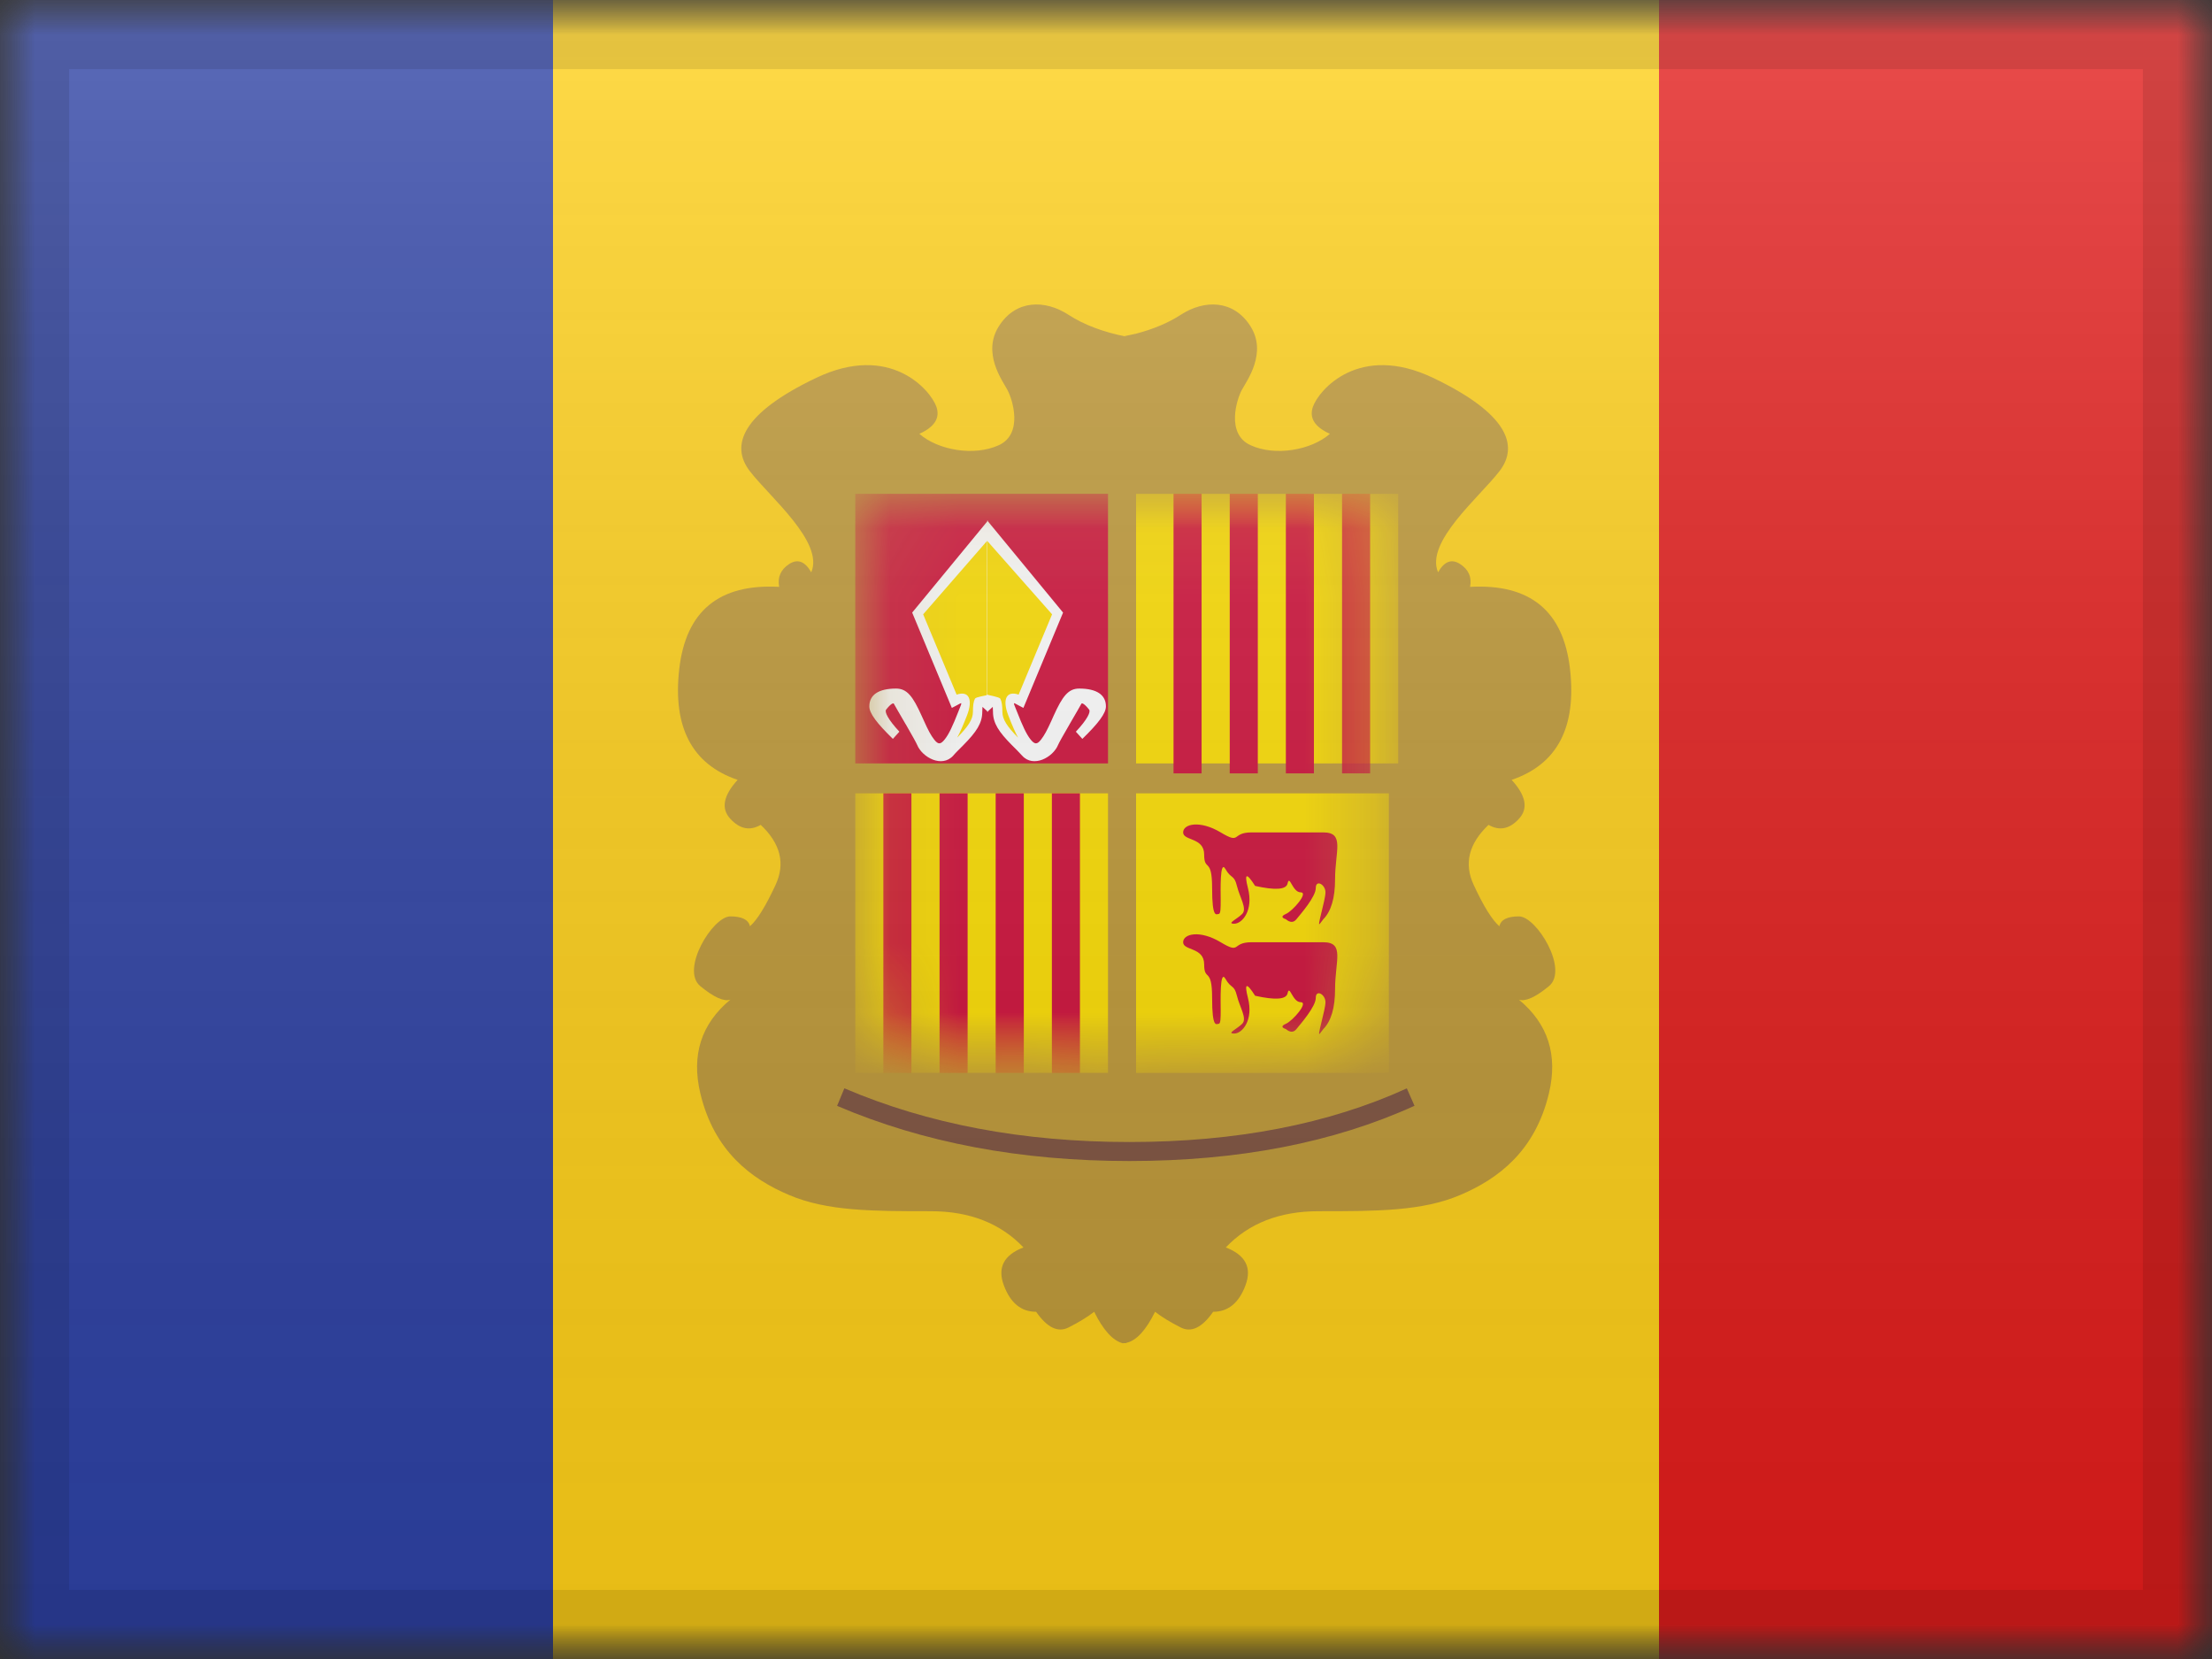 <?xml version="1.0" encoding="UTF-8"?>
<svg width="32px" height="24px" viewBox="0 0 32 24" version="1.1" xmlns="http://www.w3.org/2000/svg" xmlns:xlink="http://www.w3.org/1999/xlink">
    <rect x="0" y="0" width="32" height="24" fill="#333333" stroke="none"/>
    <title>AND</title>
    <defs>
        <rect id="path-1" x="0" y="0" width="32" height="24"></rect>
        <rect id="path-3" x="0" y="0" width="32" height="24"></rect>
        <path d="M7.646,0.088 L7.646,7.118 C7.645,7.532 7.426,7.829 6.988,8.01 C6.551,8.191 6.075,8.249 5.561,8.184 C5.069,8.078 4.693,8.078 4.433,8.184 C4.226,8.268 4.056,8.325 3.923,8.354 L3.923,8.371 C3.908,8.369 3.893,8.366 3.877,8.364 L3.828,8.371 L3.829,8.354 C3.696,8.325 3.526,8.268 3.318,8.184 C3.058,8.078 2.682,8.078 2.19,8.184 C1.676,8.249 1.2,8.191 0.763,8.01 C0.325,7.829 0.106,7.532 0.105,7.118 L0.105,0.088 L7.646,0.088 Z" id="path-5"></path>
        <linearGradient x1="50%" y1="100%" x2="50%" y2="0%" id="linearGradient-7">
            <stop stop-color="#000000" stop-opacity="0.3" offset="2.421%"></stop>
            <stop stop-color="#FFFFFF" stop-opacity="0.7" offset="100%"></stop>
        </linearGradient>
        <rect id="path-8" x="0" y="0" width="32" height="24"></rect>
    </defs>
    <g id="Flagpack" stroke="none" stroke-width="1" fill="none" fill-rule="evenodd">
        <g id="Flagpack---L-(32×24)" transform="translate(-40, -40)">
            <g id="AND" transform="translate(40, 40)">
                <mask id="mask-2" fill="white">
                    <use xlink:href="#path-1"></use>
                </mask>
                <g id="drop-shadow"></g>
                <g id="country" mask="url(#mask-2)">
                    <g id="flag">
                        <mask id="mask-4" fill="white">
                            <use xlink:href="#path-3"></use>
                        </mask>
                        <g id="mask"></g>
                        <g id="contents" mask="url(#mask-4)">
                            <polygon id="middle" fill="#FFD018" points="8 0 24 0 24 24 8 24"></polygon>
                            <rect id="left" fill="#2E42A5" x="0" y="0" width="8" height="24"></rect>
                            <polygon id="right" fill="#E31D1C" points="24 0 32 0 32 24 24 24"></polygon>
                            <g id="mark" transform="translate(9.8, 4.4)">
                                <path d="M8.29,0.32 C8.534,0.706 8.239,1.105 8.165,1.241 C8.091,1.377 7.933,1.876 8.29,2.04 C8.646,2.204 9.169,2.113 9.439,1.876 C9.218,1.776 9.136,1.645 9.194,1.483 C9.279,1.241 9.863,0.557 10.931,1.066 C11.999,1.575 12.183,2.041 11.891,2.418 C11.598,2.796 10.815,3.443 11.004,3.879 C11.094,3.72 11.201,3.68 11.323,3.76 C11.446,3.84 11.494,3.949 11.467,4.09 C12.336,4.042 12.818,4.439 12.913,5.282 C13.008,6.124 12.727,6.658 12.068,6.882 C12.276,7.109 12.311,7.297 12.174,7.445 C12.038,7.594 11.891,7.623 11.734,7.533 C11.448,7.804 11.376,8.093 11.519,8.401 C11.662,8.71 11.786,8.909 11.891,9 C11.911,8.905 12.005,8.857 12.174,8.857 C12.428,8.857 12.9,9.628 12.607,9.867 C12.412,10.027 12.268,10.092 12.174,10.062 C12.596,10.412 12.74,10.865 12.607,11.42 C12.407,12.254 11.873,12.655 11.323,12.888 C10.773,13.122 10.118,13.122 9.275,13.122 C8.713,13.122 8.266,13.296 7.933,13.646 C8.218,13.756 8.313,13.938 8.218,14.194 C8.123,14.449 7.967,14.577 7.75,14.577 C7.591,14.805 7.436,14.881 7.283,14.805 C7.131,14.728 7.006,14.652 6.91,14.577 C6.778,14.844 6.641,14.993 6.499,15.025 C6.489,15.032 6.48,15.032 6.47,15.03 L6.44,15.032 C6.298,14.993 6.161,14.844 6.029,14.577 C5.933,14.652 5.808,14.728 5.656,14.805 C5.503,14.881 5.348,14.805 5.189,14.577 C4.972,14.577 4.817,14.449 4.722,14.194 C4.627,13.938 4.721,13.756 5.006,13.646 C4.673,13.296 4.226,13.122 3.664,13.122 C2.822,13.122 2.166,13.122 1.616,12.888 C1.066,12.655 0.532,12.254 0.332,11.42 C0.199,10.865 0.343,10.412 0.765,10.062 C0.671,10.092 0.527,10.027 0.332,9.867 C0.039,9.628 0.511,8.857 0.765,8.857 C0.934,8.857 1.029,8.905 1.049,9 C1.153,8.909 1.277,8.71 1.42,8.401 C1.563,8.093 1.492,7.804 1.205,7.533 C1.049,7.623 0.902,7.594 0.765,7.445 C0.628,7.297 0.664,7.109 0.871,6.882 C0.213,6.658 -0.069,6.124 0.026,5.282 C0.121,4.439 0.603,4.042 1.472,4.09 C1.446,3.949 1.494,3.84 1.616,3.76 C1.738,3.68 1.845,3.72 1.936,3.879 C2.124,3.443 1.341,2.796 1.049,2.418 C0.756,2.041 0.94,1.575 2.008,1.066 C3.077,0.557 3.66,1.241 3.746,1.483 C3.803,1.645 3.721,1.776 3.5,1.876 C3.77,2.113 4.293,2.204 4.65,2.04 C5.006,1.876 4.848,1.377 4.774,1.241 C4.701,1.105 4.405,0.706 4.65,0.32 C4.894,-0.067 5.318,-0.067 5.656,0.153 C5.881,0.299 6.162,0.405 6.499,0.471 L6.469,0.463 L6.635,0.427 C6.887,0.361 7.103,0.27 7.283,0.153 C7.622,-0.067 8.045,-0.067 8.29,0.32 Z" id="bg" fill="#BF9937"></path>
                                <path d="M2.31,11.598 L2.415,11.344 C3.623,11.861 4.997,12.121 6.539,12.121 C8.08,12.121 9.418,11.862 10.552,11.345 L10.663,11.597 C9.491,12.13 8.117,12.396 6.539,12.396 C4.963,12.396 3.553,12.13 2.31,11.598 Z" id="txt" fill="#805440" fill-rule="nonzero"></path>
                                <g id="masked" transform="translate(2.573, 2.744)">
                                    <mask id="mask-6" fill="white">
                                        <use xlink:href="#path-5"></use>
                                    </mask>
                                    <use id="mask" fill="#BF9937" xlink:href="#path-5"></use>
                                    <g id="squares" mask="url(#mask-6)">
                                        <rect id="Rectangle-74" fill="#D00F3A" x="0" y="0" width="3.656" height="3.9"></rect>
                                        <polygon id="Rectangle-74" fill="#FEDF00" points="4.062 0 7.854 0 7.854 3.9 4.062 3.9"></polygon>
                                        <polygon id="Rectangle-74" fill="#FEDF00" points="4.062 4.333 7.719 4.333 7.719 8.378 4.062 8.378"></polygon>
                                        <rect id="Rectangle-74" fill="#FEDF00" x="0" y="4.333" width="3.656" height="4.044"></rect>
                                        <path d="M6.771,6.154 C6.884,6.039 6.941,5.846 6.941,5.575 C6.941,5.168 7.084,4.898 6.771,4.898 C6.458,4.898 6.033,4.898 5.733,4.898 C5.434,4.898 5.588,5.079 5.286,4.898 C4.985,4.718 4.743,4.775 4.743,4.898 C4.743,5.022 5.047,4.968 5.047,5.218 C5.047,5.469 5.162,5.251 5.162,5.702 C5.162,6.154 5.225,6.078 5.256,6.078 C5.286,6.078 5.286,5.997 5.286,5.878 C5.286,5.759 5.271,5.28 5.355,5.428 C5.438,5.575 5.48,5.505 5.521,5.672 C5.562,5.84 5.673,6.002 5.597,6.078 C5.521,6.154 5.367,6.219 5.482,6.219 C5.597,6.219 5.764,6.027 5.68,5.702 C5.625,5.486 5.659,5.476 5.784,5.672 C6.079,5.738 6.235,5.726 6.254,5.636 C6.283,5.501 6.323,5.765 6.443,5.765 C6.563,5.765 6.328,6.036 6.229,6.078 C6.163,6.107 6.163,6.132 6.229,6.154 C6.29,6.205 6.341,6.205 6.382,6.154 C6.443,6.078 6.662,5.83 6.662,5.702 C6.662,5.575 6.802,5.651 6.802,5.765 C6.802,5.878 6.672,6.284 6.721,6.219 C6.754,6.176 6.771,6.154 6.771,6.154 Z" id="Path-306" fill="#D00F3A"></path>
                                        <path d="M6.771,7.743 C6.884,7.628 6.941,7.435 6.941,7.164 C6.941,6.757 7.084,6.487 6.771,6.487 C6.458,6.487 6.033,6.487 5.733,6.487 C5.434,6.487 5.588,6.668 5.286,6.487 C4.985,6.306 4.743,6.364 4.743,6.487 C4.743,6.611 5.047,6.556 5.047,6.807 C5.047,7.058 5.162,6.84 5.162,7.291 C5.162,7.743 5.225,7.667 5.256,7.667 C5.286,7.667 5.286,7.586 5.286,7.467 C5.286,7.348 5.271,6.869 5.355,7.016 C5.438,7.164 5.48,7.094 5.521,7.261 C5.562,7.429 5.673,7.591 5.597,7.667 C5.521,7.743 5.367,7.808 5.482,7.808 C5.597,7.808 5.764,7.616 5.68,7.291 C5.625,7.075 5.659,7.065 5.784,7.261 C6.079,7.327 6.235,7.315 6.254,7.225 C6.283,7.09 6.323,7.354 6.443,7.354 C6.563,7.354 6.328,7.625 6.229,7.667 C6.163,7.696 6.163,7.721 6.229,7.743 C6.29,7.794 6.341,7.794 6.382,7.743 C6.443,7.667 6.662,7.419 6.662,7.291 C6.662,7.164 6.802,7.24 6.802,7.354 C6.802,7.467 6.672,7.873 6.721,7.808 C6.754,7.765 6.771,7.743 6.771,7.743 Z" id="Path-306" fill="#D00F3A"></path>
                                        <path d="M1.848,3.039 C1.848,3.038 1.849,3.037 1.85,3.036 C1.849,3.036 1.849,3.037 1.849,3.037 L1.848,3.039 Z M1.837,3.153 C1.837,3.318 1.753,3.444 1.562,3.637 C1.552,3.647 1.5,3.7 1.485,3.714 C1.457,3.742 1.436,3.765 1.418,3.786 C1.254,3.97 0.968,3.811 0.895,3.632 C0.883,3.603 0.826,3.5 0.733,3.339 C0.73,3.335 0.73,3.335 0.727,3.33 C0.711,3.302 0.694,3.272 0.672,3.235 C0.646,3.19 0.646,3.19 0.622,3.149 C0.586,3.086 0.566,3.053 0.557,3.035 C0.55,3.023 0.512,3.037 0.446,3.122 C0.421,3.154 0.473,3.264 0.638,3.441 L0.544,3.545 C0.314,3.321 0.203,3.176 0.203,3.075 C0.203,2.907 0.338,2.817 0.59,2.817 C0.748,2.817 0.833,2.929 0.959,3.209 C0.965,3.223 0.987,3.271 0.992,3.281 C1.054,3.42 1.094,3.495 1.143,3.557 C1.201,3.63 1.235,3.626 1.295,3.551 C1.354,3.477 1.408,3.361 1.49,3.153 C1.549,3.001 1.557,3.013 1.46,3.064 L1.397,3.097 L0.823,1.718 L1.92,0.386 L1.92,3.155 L1.84,3.082 C1.838,3.101 1.837,3.125 1.837,3.153 Z M1.909,3.155 L1.909,0.386 L3.006,1.718 L2.432,3.097 L2.369,3.064 C2.272,3.013 2.28,3.001 2.34,3.153 C2.421,3.361 2.476,3.477 2.534,3.551 C2.594,3.626 2.629,3.63 2.686,3.557 C2.735,3.495 2.775,3.42 2.838,3.281 C2.842,3.271 2.864,3.223 2.87,3.209 C2.997,2.929 3.081,2.817 3.239,2.817 C3.491,2.817 3.626,2.907 3.626,3.075 C3.626,3.176 3.515,3.321 3.285,3.545 L3.191,3.441 C3.357,3.264 3.408,3.154 3.383,3.122 C3.317,3.037 3.279,3.023 3.272,3.035 C3.263,3.053 3.244,3.086 3.207,3.149 C3.183,3.19 3.183,3.19 3.157,3.235 C3.135,3.272 3.118,3.302 3.102,3.33 C3.099,3.335 3.099,3.335 3.097,3.339 C3.003,3.5 2.946,3.603 2.934,3.632 C2.861,3.811 2.575,3.97 2.412,3.786 C2.393,3.765 2.372,3.742 2.344,3.714 C2.33,3.7 2.277,3.647 2.267,3.637 C2.076,3.444 1.992,3.318 1.992,3.153 C1.992,3.125 1.991,3.101 1.989,3.082 L1.909,3.155 Z" id="Combined-Shape" fill="#FFFFFF" fill-rule="nonzero"></path>
                                        <path d="M0.982,1.743 L1.466,2.905 C1.644,2.843 1.706,2.975 1.615,3.209 C1.56,3.348 1.517,3.449 1.474,3.527 C1.635,3.364 1.702,3.262 1.702,3.153 C1.702,3.065 1.71,3.004 1.731,2.964 C1.745,2.938 1.88,2.921 1.901,2.913 L1.901,0.687 L0.982,1.743 Z M1.906,0.678 L1.906,2.905 C1.926,2.913 2.084,2.938 2.098,2.964 C2.119,3.004 2.128,3.065 2.128,3.153 C2.128,3.262 2.194,3.364 2.355,3.527 C2.313,3.449 2.269,3.348 2.215,3.209 C2.123,2.975 2.185,2.843 2.363,2.905 L2.847,1.743 L1.906,0.678 Z" id="Combined-Shape" fill="#FEDF00" fill-rule="nonzero"></path>
                                    </g>
                                    <path d="M0.406,4.333 L0.812,4.333 L0.812,8.378 L0.406,8.378 Z M1.219,4.333 L1.625,4.333 L1.625,8.378 L1.219,8.378 Z M2.031,4.333 L2.438,4.333 L2.438,8.378 L2.031,8.378 Z M2.844,4.333 L3.25,4.333 L3.25,8.378 L2.844,8.378 Z" id="red" fill="#D00F3A" mask="url(#mask-6)"></path>
                                    <path d="M4.604,0 L5.01,0 L5.01,4.044 L4.604,4.044 Z M5.417,0 L5.823,0 L5.823,4.044 L5.417,4.044 Z M6.229,0 L6.635,0 L6.635,4.044 L6.229,4.044 Z M7.042,0 L7.448,0 L7.448,4.044 L7.042,4.044 Z" id="red" fill="#D00F3A" mask="url(#mask-6)"></path>
                                </g>
                            </g>
                        </g>
                    </g>
                </g>
                <g id="overlay" mask="url(#mask-2)">
                    <use fill-opacity="0.3" fill="url(#linearGradient-7)" fill-rule="evenodd" style="mix-blend-mode: overlay;" xlink:href="#path-8"></use>
                    <rect stroke-opacity="0.1" stroke="#000000" stroke-width="1" stroke-linejoin="square" x="0.5" y="0.5" width="31" height="23"></rect>
                </g>
            </g>
        </g>
    </g>
</svg>